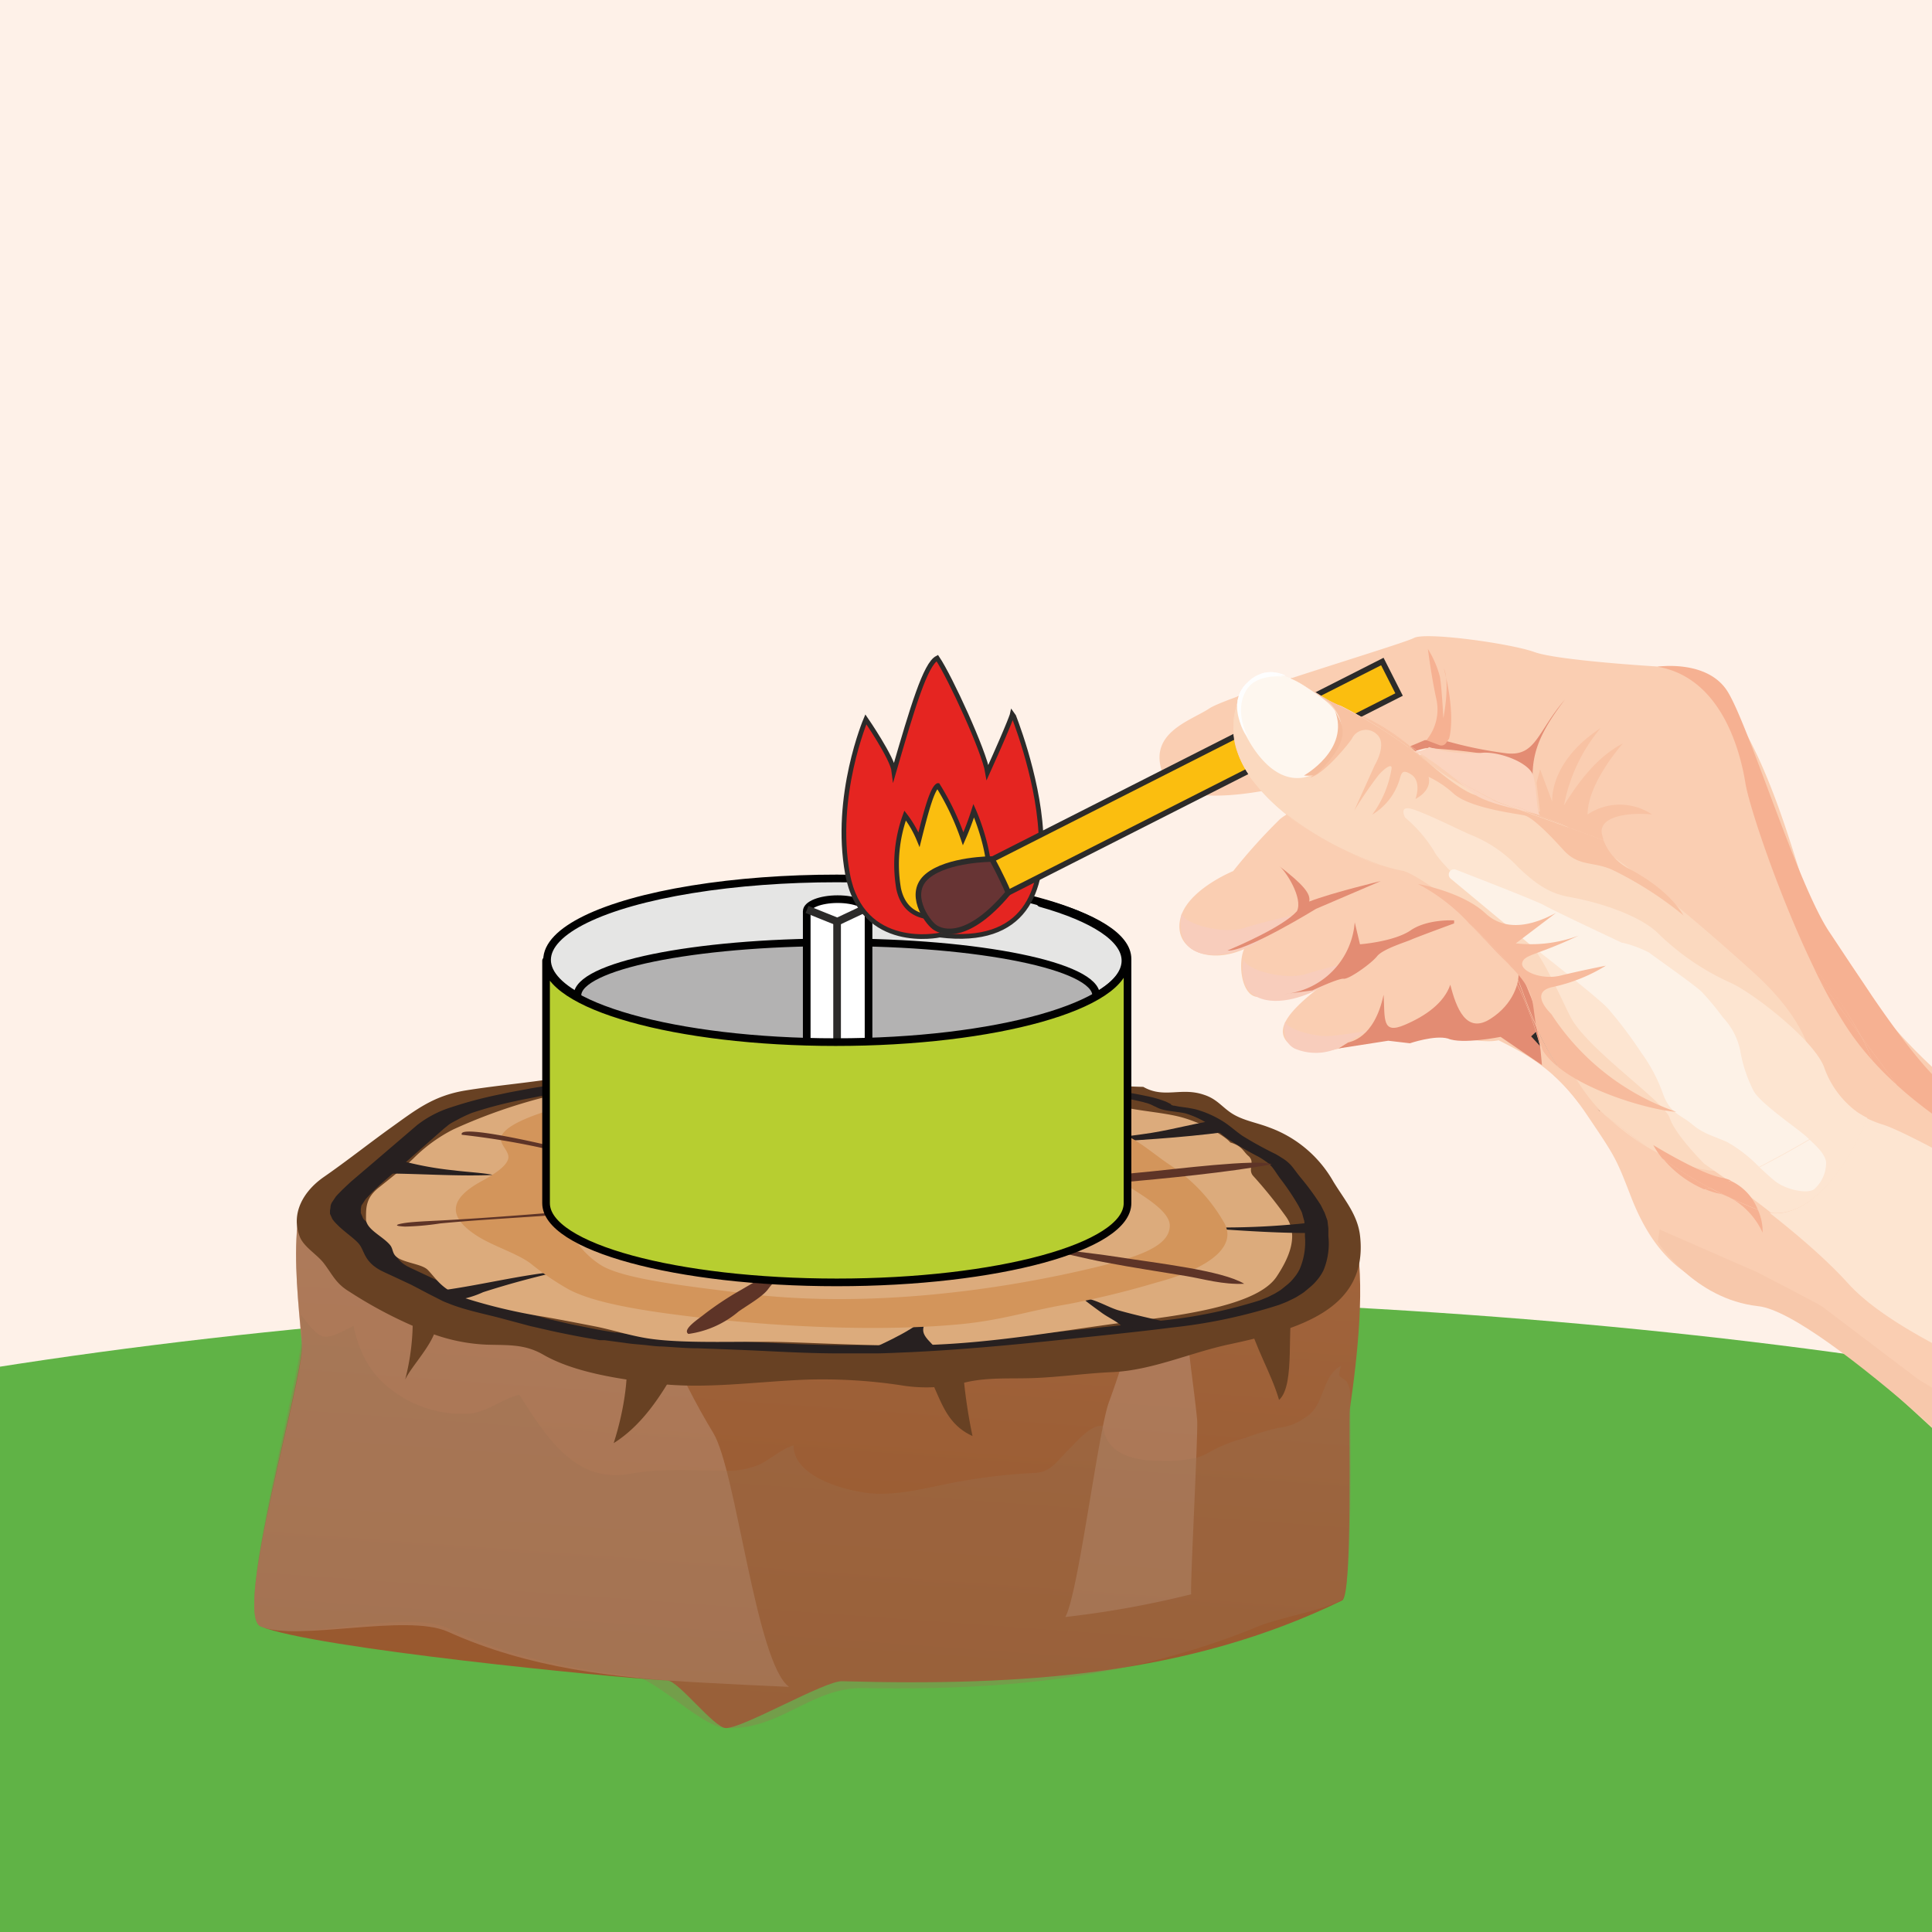 <svg xmlns="http://www.w3.org/2000/svg" xmlns:xlink="http://www.w3.org/1999/xlink" viewBox="0 0 250 250"><defs><style>.cls-1,.cls-17,.cls-18{fill:none;}.cls-2{isolation:isolate;}.cls-3{fill:#fef1e8;}.cls-4{clip-path:url(#clip-path);}.cls-5{fill:#60b346;}.cls-10,.cls-11,.cls-12,.cls-13,.cls-14,.cls-16,.cls-17,.cls-19,.cls-20,.cls-21,.cls-22,.cls-23,.cls-24,.cls-25,.cls-26,.cls-27,.cls-28,.cls-29,.cls-30,.cls-31,.cls-32,.cls-33,.cls-35,.cls-36,.cls-38,.cls-39,.cls-6,.cls-7,.cls-8,.cls-9{fill-rule:evenodd;}.cls-6{fill:url(#GradientFill_2);}.cls-7{fill:#cdae9d;}.cls-7,.cls-8{opacity:0.32;mix-blend-mode:multiply;}.cls-8{fill:#9a7154;}.cls-9{fill:#684123;}.cls-10{fill:#272020;}.cls-11{fill:#dcab7c;}.cls-12{fill:#d3955b;}.cls-13{fill:#5e3427;}.cls-14{fill:#fff;}.cls-14,.cls-15,.cls-16,.cls-19{stroke:#010101;stroke-linecap:round;stroke-linejoin:round;}.cls-14,.cls-17,.cls-18{stroke-width:0.99px;}.cls-15{fill:#e5e5e4;stroke-width:0.99px;}.cls-16{fill:#b3b2b2;stroke-width:0.99px;}.cls-17,.cls-18,.cls-35,.cls-36,.cls-37,.cls-38{stroke:#2c2b2a;stroke-miterlimit:22.93;}.cls-19{fill:#b7ce30;stroke-width:0.99px;}.cls-20{fill:#faceb2;}.cls-21{fill:#e38c73;}.cls-22{fill:#fbd9bf;}.cls-23{fill:#fef7ef;}.cls-24{fill:#fefefe;}.cls-25{fill:#f8c2a3;}.cls-26{fill:#f5bc9c;}.cls-27{fill:#f6b192;}.cls-28{fill:#fde5d1;}.cls-29{fill:#fdf2e7;}.cls-30{fill:#f7bb9d;}.cls-31{fill:#f7c8ab;}.cls-32{fill:#f8cdbc;}.cls-33{fill:#fbd4bf;}.cls-34{fill:url(#GradientFill_1);}.cls-35{fill:#e52521;stroke-width:0.61px;}.cls-36,.cls-37{fill:#fbbe0f;}.cls-36{stroke-width:0.61px;}.cls-37{stroke-width:0.72px;}.cls-38{fill:#673434;stroke-width:0.72px;}.cls-39{fill:url(#GradientFill_1-2);}</style><clipPath id="clip-path"><rect class="cls-1" width="250" height="250"/></clipPath><linearGradient id="GradientFill_2" x1="107.05" y1="158.07" x2="101.65" y2="232.43" gradientUnits="userSpaceOnUse"><stop offset="0" stop-color="#a0643c"/><stop offset="1" stop-color="#97562b"/></linearGradient><linearGradient id="GradientFill_1" x1="207.42" y1="141.4" x2="200.52" y2="133.91" gradientTransform="translate(147.08 -101.75) rotate(42.62)" gradientUnits="userSpaceOnUse"><stop offset="0" stop-color="#2b2929"/><stop offset="0.29" stop-color="#807f7f"/><stop offset="0.74" stop-color="#807f7f"/><stop offset="1" stop-color="#2b2929"/></linearGradient><linearGradient id="GradientFill_1-2" x1="207.38" y1="141.36" x2="200.23" y2="133.59" gradientTransform="matrix(1, 0, 0, 1, 0, 0)" xlink:href="#GradientFill_1"/></defs><title>Свеча антимоскитная - 25142-3</title><g class="cls-2"><g id="Слой_1" data-name="Слой 1"><rect class="cls-3" width="250" height="250"/><g class="cls-4"><ellipse class="cls-5" cx="125" cy="228.42" rx="238.26" ry="60.58"/><path class="cls-6" d="M38.49,158.42c-.48,4.92.11,10.15.58,15.49.34,3.89-8.94,35.06-5.34,36.55,6.76,2.8,45.28,6.6,52.66,7,1.4.07,6,6.09,7.51,6.15,2.16.09,12.79-6.12,15.06-6.06,23.39.66,44.88-.8,64.71-10.45,1.4-.68.8-23.24,1-24.78,1-6.85,2.07-16.54.66-22.52-25.68,5.31-55-.74-81.48-1.84C75.52,157.19,55.85,154.26,38.49,158.42Z"/><path class="cls-7" d="M154.91,183.72c-.72-7.39-2.48-15.25-.62-22.51-1.81,0-3.62,0-5.44,0a111.18,111.18,0,0,1-5.33,20.15c-1.38,3.56-4,25-5.67,27.88a125.72,125.72,0,0,0,16.29-2.94C154,204.9,155.06,185.24,154.91,183.72Z"/><path class="cls-7" d="M92.3,185.43c-4.44-7.31-9.25-17.86-10.89-28.2-14.57-1-29.44-2-42.92,1.22-.48,5,.11,10.29.58,15.7.34,3.94-8.94,34.8-5.34,36.31,4.74,2,18.88-1.74,24.24.69,10.39,4.7,21.6,6,33.13,6.59,3.73.2,7.4.39,11,.54C97.83,215.17,95.28,190.35,92.3,185.43Z"/><path class="cls-8" d="M154.84,188.63a18.13,18.13,0,0,1-4.74.39c-3,0-6.9-.62-7.38-4.5-1.55-.25-3.37,2-4.38,3-1.58,1.52-2.29,3-4.51,3.08a75.19,75.19,0,0,0-11,1.36c-3.25.65-6.65,1.54-10,1.29-3-.23-10.17-2-10.14-6.22-1.57.46-2.91,1.75-4.42,2.48a10.42,10.42,0,0,1-4.76.78c-4,0-8.08-.3-12,.42C74.49,192,70.7,186,67.21,180.47c-2.28.52-4.11,2.3-6.68,2.47A15.22,15.22,0,0,1,52,180.76c-3.53-2.21-5.31-4.87-6.26-9.18-1,.43-2.78,1.62-3.93,1.36-1-.22-2.21-2-2.88-2.81,0,.72.07,1.43.14,2.16.34,4.05-8.9,36.62-5.36,38.17,4.74,2.07,18.88-2.3,24.24.24,7.59,3.58,15.62,5.26,23.89,6.15,3,.33,8.93,6.58,12,6.75,7,.39,11.11-5.27,17.84-5.16,17.61.3,34.31-1.07,51.17-8,2.75-1.12,8.1-2,10.76-3.39,1.55-.8,1.11-24.78,1.09-26.62a2.89,2.89,0,0,0-.32-1.42c-.64-1.16-1.53-.25-.82-2.29-2.53,1.26-2.12,5.11-4.51,6.59a7.22,7.22,0,0,1-3.62,1.45,32.75,32.75,0,0,0-4.28,1.3,19.11,19.11,0,0,0-4.45,1.73A7.91,7.91,0,0,1,154.84,188.63Z"/><path class="cls-9" d="M147.94,140.64a56.9,56.9,0,0,1-11.88-1.5c-1.6-.36-2.49-1.21-3.94-1.74-1.7-.62-3.81-.37-5.49-.31a118.74,118.74,0,0,1-13.66-.76c-3.41-.29-7.3-1.21-10.77-.94-2.06.16-4,.75-6.21.75-2.66,0-5.26.08-7.92.19a44.06,44.06,0,0,0-7.26.79c-2.29.49-4.22,1.59-6.49,2-4.73.91-9.52,1.24-14.17,2-4.09.69-6.38,2.52-9.41,4.69s-5.82,4.4-8.85,6.5c-2.66,1.85-4.28,4.74-3.09,7.74.53,1.32,2.21,2.26,3.09,3.4,1.15,1.5,1.55,2.64,3.35,3.71a56.43,56.43,0,0,0,10.56,5.38A23.32,23.32,0,0,0,63,174c2.81.08,4.9-.09,7.31,1.3,4,2.3,9.85,3.17,14.78,3.74,6.24.73,12.9-.27,19.14-.51a67.93,67.93,0,0,1,12.27.71,20,20,0,0,0,8.3-.33c3.15-.76,6.18-.45,9.45-.61s6.39-.6,9.68-.75c5.15-.22,10.12-2.53,15.17-3.6C168.22,172,177,169.36,176,160c-.29-2.79-2-4.7-3.47-7.11a15.67,15.67,0,0,0-8.3-7c-1.65-.64-3.47-.91-4.91-1.87-1.22-.81-1.88-1.82-3.51-2.35C152.84,140.64,150.66,142.19,147.94,140.64Z"/><path class="cls-10" d="M149.47,143.19l-.52-.25a4.3,4.3,0,0,0-.79-.26c-.25-.09-.79-.2-1.31-.32-1.12-.23-2.62-.48-4.51-.75l-3.09-.44-3.43-.51c-2.4-.32-5.11-.67-8.19-.89s-6.61-.5-10.25-.74-7.58-.45-11.7-.61l-6.27-.1-3.37.07c-1.11,0-2.1.12-3.18.17-4.3.3-8.6.9-12.94,1.62l-6.69,1.1-3.36.57c-1,.21-2.13.4-3.14.63A50.85,50.85,0,0,0,61.09,144,16.52,16.52,0,0,0,59,145a7.26,7.26,0,0,0-.88.5l-.66.53-5.5,4.84c-.94.81-1.88,1.64-2.83,2.47-.43.42-.9.85-1.28,1.26-.19.21-.41.42-.57.62l-.4.61c-.18.2-.13.4-.19.6l0,.3,0,.15c0-.09,0,0,0,0v0l0,.09.29.67c.11.22.36.38.52.58a37.09,37.09,0,0,1,2.87,2.58,8.94,8.94,0,0,1,.75,1.41,3.24,3.24,0,0,0,.94,1.22,4.17,4.17,0,0,0,.81.51c.37.19.82.39,1.22.58l2.5,1.17,2.35,1.23,1.12.59.59.3c.2.09.39.15.58.22,1.55.63,4.13,1.14,6.56,1.79l3.46.93c1.18.26,2.26.55,3.53.79s2.46.51,3.77.72l1,.17.24,0,.12,0c-.18,0,0,0,0,0l.53.08,2.1.28c.72.12,1.35.14,2,.21s1.29.14,2,.18c1.44.08,2.85.18,4.35.22,3.05.11,6.07.22,9.14.38s5.91.26,8.79.28c.33,0,.79,0,1,0h1.13l2.26,0c1.51,0,2.85-.1,4.29-.15,5.72-.26,11.33-.76,16.8-1.3l8.15-.84c2.69-.28,5.3-.56,7.81-.88a63.61,63.61,0,0,0,12.71-2.61c.39-.14.73-.3,1.1-.44l.93-.47c.24-.15.56-.34.75-.47l.67-.54a5.87,5.87,0,0,0,1.06-1.06,5.19,5.19,0,0,0,.69-1.06,8.9,8.9,0,0,0,.69-4.25v-1l-.09-1c-.09-.31-.18-.63-.26-.94s-.29-.62-.43-.93a31.28,31.28,0,0,0-2.33-3.5c-.42-.54-.75-1.12-1.13-1.59a3.8,3.8,0,0,0-.75-.69,11.76,11.76,0,0,0-1-.65,44,44,0,0,1-4.14-2.41c-1-.77-1.76-1.45-2.63-2a11.37,11.37,0,0,0-2.68-1.2c-.81-.2-2.07-.27-2.88-.48a3.39,3.39,0,0,1-1-.39Zm2.09-.21h0l.28.09c.21,0,.49.1,1,.16l.86.12.61.11.42.09a13.29,13.29,0,0,1,3.32,1.43c1,.59,1.7,1.29,2.73,2a47,47,0,0,0,4.23,2.33c.41.22.77.46,1.15.7a5.3,5.3,0,0,1,.9.78c.48.56.79,1.05,1.26,1.61a33.93,33.93,0,0,1,2.59,3.54l.5,1,.36,1,.12,1,0,1a9.07,9.07,0,0,1-.61,4.39,5.54,5.54,0,0,1-.73,1.16,6.79,6.79,0,0,1-1.13,1.15l-.66.55c-.31.23-.6.39-.91.59s-.72.37-1.08.55-.82.35-1.26.52a69,69,0,0,1-13.93,2.94c-2.63.34-5.34.63-8,.92l-8.17.86c-5.54.56-11.28,1.09-17.39,1.39-1.53.06-3.14.15-4.64.17l-2.25,0-1.13,0h-1.26c-3.17,0-6.33-.14-9.31-.29s-6-.26-9.07-.37c-1.56,0-3.15-.15-4.74-.24-.79,0-1.62-.14-2.42-.21s-1.69-.14-2.34-.25l-2.11-.28-.53-.07-.23,0-.13,0-.27,0-1-.18c-1.41-.23-2.74-.5-4.06-.77s-2.59-.58-3.89-.87l-3.48-.93c-2.13-.59-4.89-1.1-7.1-2-.27-.11-.58-.22-.8-.33l-.59-.3-1.2-.61-2.23-1.17-2.5-1.17c-.41-.19-.84-.38-1.24-.58a6.09,6.09,0,0,1-1.17-.73c-1.21-1-1.26-2-1.82-2.74s-1.95-1.62-2.88-2.58a4.94,4.94,0,0,1-.63-.73l-.3-.67,0-.08,0-.05s0,0,0-.09l0-.19.06-.37a1.35,1.35,0,0,1,.22-.73l.47-.7c.19-.23.42-.45.63-.67.43-.44.89-.85,1.33-1.27l2.92-2.49,5.64-4.83a13.88,13.88,0,0,1,4.45-2.32,53.67,53.67,0,0,1,6.38-1.68c1.1-.25,2.33-.46,3.49-.68s2.26-.37,3.47-.56l6.74-1.07c4.48-.71,9-1.33,13.85-1.64,1.22-.06,2.47-.14,3.62-.17l3.37-.05,6.74.14c4.27.18,8.29.41,12,.69s7.09.51,10.3.77,6.09.62,8.62,1l3.45.52,3,.45c1.92.27,3.55.55,4.81.82a15.2,15.2,0,0,1,2.68.77l.59.3Z"/><path class="cls-11" d="M159.2,147.84c-.75-.94-4-2.72-6.72-3.37-2-.48-4.6-.69-6.71-1.12s-4.32-.93-6.7-1.31a239,239,0,0,0-30.5-2.76c-9.51-.27-21-.08-29.7,1.1a69.76,69.76,0,0,0-20.22,5.77,20.13,20.13,0,0,0-5.1,3.7c-1.36,1.32-2.91,2.52-4.58,3.86s-1.6,2.63-1.61,4,2.13,2.22,3.11,3.39c.52.64.16,1.3,1.35,1.85s2.9.71,3.55,1.39c1.26,1.32,1.76,2.51,4.83,3.65a70.35,70.35,0,0,0,10.14,2.39c2.24.39,4.53.84,6.79,1.28,2.41.49,4.81,1.31,7.42,1.63,4.69.59,11.62.23,16.73.37,5.94.17,12,.55,18,.4,9.89-.25,19.12-2.1,28.33-3.21s15.64-2.72,17.59-5.66c1.54-2.32,2.88-5.22,1.29-7.64a58,58,0,0,0-4.34-5.4c-.74-.86.31-1.72-.57-2.54C160.84,149,160.8,148.31,159.2,147.84Z"/><path class="cls-10" d="M157.08,145c-3.24.5-5.85,1.32-9.28,1.77-2.43.32-5,.68-7.13,1.12,5.67-.25,12.45-.69,17.7-1.39C157.62,146,157.55,145.56,157.08,145Z"/><path class="cls-10" d="M93.75,138a2,2,0,0,0-.88,2.5c.14.65,1.32,1.24,1.07,1.89a8.59,8.59,0,0,1-5.53-2.94c-.63-.63-1-.79.89-1.17A33.64,33.64,0,0,1,93.75,138Z"/><path class="cls-10" d="M57,167c5.37-.72,10.14-2,15.77-2.55-3.61.77-7.31,1.81-10.26,2.76a12.56,12.56,0,0,1-3.31,1C57.41,168.14,57,167.33,57,167Z"/><path class="cls-10" d="M113.1,174.39c3-1.36,7.09-3.39,7.26-5,0,1-1.06,1.94-.88,2.94.12.68.89,1.34,1.51,2C119.42,174.22,113.71,174.7,113.1,174.39Z"/><path class="cls-10" d="M151.15,171.11c-2.16-.48-4.48-1-6.44-1.56-1.45-.44-2.91-1.44-4.76-1.66.81.69,1.78,1.38,2.63,2s2.23,1.23,2.66,1.83A25.79,25.79,0,0,0,151.15,171.11Z"/><path class="cls-10" d="M170.5,158.1a100.46,100.46,0,0,1-13.16.73.54.54,0,0,1,0,.18c3.88.28,8.91.6,12.9.53C170.64,159,170.22,158.69,170.5,158.1Z"/><path class="cls-10" d="M51.53,150.09a42.59,42.59,0,0,0,7.26,1.36c1.52.2,3.94.33,5,.59-4.79.21-9.84-.21-14.68-.19C49.23,151.25,50.74,150.67,51.53,150.09Z"/><path class="cls-12" d="M146.09,146.54c-1.6-.33-3.34-.68-5.15-.9a69.35,69.35,0,0,0-10.1-2.09c-3.43-.57-7.27-1.54-10.94-1.64-3.68-1-12.42-1.42-17.14-1.49A148.25,148.25,0,0,0,78.35,142c-5.48.89-12.93,3-13.5,5.14-.27,1,1.19,1.86.9,2.85s-1.86,2-3.52,2.9c-4.31,2.38-4.24,4.7-.31,7.15,2,1.24,5.07,2.18,6.76,3.47a36.35,36.35,0,0,0,4.77,3.26c3.59,2,10.88,3,17.29,3.75,10.21,1.17,23.2,1.83,33.65.82,5.3-.52,8.89-1.75,13.72-2.57a116.83,116.83,0,0,0,11.5-2.8c7.28-1.95,10.56-4.88,8.71-7.89a21.87,21.87,0,0,0-6.88-7.3c-2.27-1.5-4.26-3.46-7.35-4.59C144.07,146.13,146.1,146.57,146.09,146.54Z"/><path class="cls-11" d="M131.43,148c-14.32-2.46-35.9-5.7-50.73-1.4-2.73.79-3.48,2.06-5.21,3.05s-3.24,1.87-3.89,3c-1.11,1.88-.75,3.48.9,5.36s2.59,4,5.25,5.69c3,1.91,12.29,2.84,18.19,3.62,16.12,2.11,33.92-.39,46.54-3.51,5.92-1.46,8.87-2.89,8.89-5.21,0-1.68-2.64-3.36-5-4.86a27.39,27.39,0,0,0-7.9-3.7C135.36,149.11,135.1,148.6,131.43,148Z"/><path class="cls-12" d="M130.93,149c-6-1.18-12.84-1.76-19.63-2.43-6-.59-12.38-1.5-18.79-1a24.64,24.64,0,0,0-11.65,3.83c-1.49,1-1.53,1.59-1,2.61a7.24,7.24,0,0,1,.37,3.35c0,1.59-.67,3.25,2.87,4.56a48.46,48.46,0,0,0,6.57,1.9,97.84,97.84,0,0,0,18.19,2.3,89.09,89.09,0,0,0,19.94-2,53.54,53.54,0,0,0,7-1.92c2.2-.85,5.61-1.76,6.39-2.83,1-1.38,1.37-4.05-1.4-5.16-1.56-.63-3.82-1.07-5.65-1.63C132.54,150.08,132.77,149.39,130.93,149Z"/><path class="cls-11" d="M129.16,154.11c.75-1.45-6.46-3-10.17-3.45a113.52,113.52,0,0,0-19.39-.86c-5.65.36-10,2.9-10.62,4.5-.63,1.77,1.87,3.11,6.38,4.19,3.1.74,5.64,1.72,9.69,2.06a58.82,58.82,0,0,0,14.24-.86c4.07-.69,8.38-1.77,10.4-3S128.55,155.3,129.16,154.11Z"/><path class="cls-13" d="M113.1,147.12a53.42,53.42,0,0,0,3.3-4.38c.47-.67,1.67-1.32,1.86-2,.11-.37-.31-1.75,2.65-1.56,0,.32-.78.63-1,.95s-.19.7-.61,1c-.84.7-.72,1.44-1.7,2.13a16.33,16.33,0,0,0-2.44,1.9,7.61,7.61,0,0,0-.6,1C114.3,146.5,113.13,146.77,113.1,147.12Z"/><path class="cls-13" d="M86.29,155.69c-9.41.74-19,1.67-28.54,2.2-1.55.09-3.19.14-4.68.28-1.22.12-2.76.45-.66.55a35.29,35.29,0,0,0,4.56-.41c1.46-.14,2.91-.26,4.39-.37,4.5-.33,9-.57,13.37-.95,2.07-.18,4.14-.4,6.19-.62A42.29,42.29,0,0,0,86.29,155.69Z"/><path class="cls-13" d="M106.48,159.82c-2.84.84-3.21,2.58-4.79,3.63-1.73,1.14-3.82,2.3-5.74,3.43a40.37,40.37,0,0,0-4.8,3.17c-.7.58-2.94,2-2.07,2.56a12.69,12.69,0,0,0,6.5-2.91c1.37-.95,3.13-1.94,3.83-2.91s2.07-2.16,2.94-3.2A23,23,0,0,1,106.48,159.82Z"/><path class="cls-13" d="M125.14,159.55c6.56.88,12,2.71,18.13,3.85,3.38.64,6.76,1.15,10.22,1.72,2.32.39,4.72,1.13,7.51,1-2.87-1.73-11.11-2.64-16.75-3.52-3.36-.52-6.66-.76-9.8-1.42C131.92,160.61,128,159.88,125.14,159.55Z"/><path class="cls-13" d="M129.14,154.14c6.32-1,13-1.93,19.94-2.57,2.4-.22,13.79-1.65,15.48-.91-5.66,1.05-13.71,1.83-20.18,2.41C139.84,153.49,133.89,154.29,129.14,154.14Z"/><path class="cls-13" d="M87.16,151a53.88,53.88,0,0,1-14.29-2.32c-1.19-.33-13.78-3.34-13.11-1.84a101,101,0,0,1,13.86,2.53c2.13.47,4.23,1,6.41,1.4A26.42,26.42,0,0,0,87.16,151Z"/><path class="cls-13" d="M106.21,150.5c.4,1.24.91,1.45-3.28,1.95-3.28.39-7.19.61-10.18,1,3,.08,6.26.07,9.3.11,2.16,0,4.91-.27,4.25.62-.39.51-3.68,1.25-4.79,1.66-1.32.49-2.63,1-4,1.45,5.8-.69,9.25-2.09,15.76-1.39a104.86,104.86,0,0,0,12.22.9,48.38,48.38,0,0,1-5.78-1.23c-1.66-.31-4.52-.51-5.64-1-3.11-1.43,5.71-3.22,8.25-4.11-3.46.47-6.27,1.74-10.24,1.8S109.14,151,106.21,150.5Z"/><path class="cls-9" d="M53.31,168.34a30.68,30.68,0,0,1-.88,10.18C53.73,175.69,60.39,170,53.31,168.34Z"/><path class="cls-9" d="M81,175c.48,3.56-.52,8.44-1.59,11.74,3.74-2.34,6.21-6.28,8.13-9.7A26.26,26.26,0,0,0,81,175Z"/><path class="cls-9" d="M118.84,176.13c2.78,3,2.54,7.67,7,9.69a68.69,68.69,0,0,1-1.29-9.24C122.78,176.51,119.94,176.14,118.84,176.13Z"/><path class="cls-9" d="M161.51,170.68c.8,3.49,3,7,4,10.47,2.22-2,.83-9.81,1.95-12.86C165.66,169.23,162.05,170.87,161.51,170.68Z"/><path class="cls-14" d="M113.61,149.41c0,1.16-2.37,2.09-5.3,2.09s-5.3-.93-5.3-2.09V123.75c0-1.15,2.37-2.09,5.3-2.09s5.3.94,5.3,2.09Z"/><ellipse class="cls-15" cx="108.28" cy="124.21" rx="37.49" ry="10.54"/><path class="cls-16" d="M108.28,121.93c18.53,0,33.56,3.08,33.56,6.88,0,9-67.12,9-67.12,0C74.72,125,89.74,121.93,108.28,121.93Z"/><path class="cls-14" d="M112.39,135c0,.87-1.78,1.57-4,1.57s-4-.7-4-1.57V117.92c0-.86,1.78-1.57,4-1.57s4,.71,4,1.57Z"/><polyline class="cls-17" points="104.43 117.68 108.35 119.26 112.32 117.39"/><line class="cls-18" x1="108.32" y1="119.44" x2="108.32" y2="135.37"/><path class="cls-19" d="M145.63,124.31c0,5.82-16.79,10.54-37.49,10.54s-37.48-4.72-37.48-10.54v31.38c0,5.66,16.84,10.25,37.62,10.25s37.62-4.59,37.62-10.25V124.08c0-2.86-4.31-5.44-11.25-7.3v.08C141.43,118.77,145.63,121.4,145.63,124.31Z"/><path class="cls-20" d="M214.87,86.27s-13.21-.77-16.3-1.89-14.1-2.64-15.6-1.83S159,90,156.49,91.67s-8.37,3.25-5.82,8.94c2.31,4.37,14.94,1.29,14.94,1.29l16.69-4.71,4.08-.56s-18.34,7.16-20.81,9.42a74,74,0,0,0-6,6.67s-6.16,2.5-6.88,6.35,3.72,5.8,8.3,3.74c-.9,2-.28,6.74,2.27,6.15s5.58-.07,7.34-1.09c-4.23,3.28-5.49,5.41-4,7s6.7,1.82,11-1.1c4.06,1,6.93.77,8.32-.16,4.06,1,6.51,1.33,8,1,3.73,1.89,7.47,3.79,11.32,9.49s3.85,5.7,5.82,10.78c2.23,5.73,5.61,10.31,12.08,12.11s9.11,3.73,14.7,7.34,26.3,24,29.1,26.41c7.21-4,29.93-26.06,29.93-26.06s-10-5.81-14.47-8.84-21.33-19-26.32-22.64c-4.67-3.44-11.82-10.37-13.64-13.86-1.63-3.12-7.15-9.68-9-14.84S225.46,84.66,214.87,86.27Z"/><path class="cls-21" d="M174.42,134.91c.19-.1,3.39-.42,4.62-6.2.18,3.16-.25,5.19,2.75,3.9,2.72-1.16,5.07-2.84,5.88-5.19.76,3,2.06,6.48,5.25,4.38,2.87-1.84,3.83-4.74,3.49-6.2s2.6,5.17,2.66,6.69.46,5.53.46,5.53l-5.35-3.65s-5,1-6.81.22c-1.7-.49-4.93.61-4.93.61l-2.8-.33-6.44,1Z"/><path class="cls-21" d="M182.47,97.37l2-.58s9.12.47,10.75,1.72,3.64,2.57,3.27,6.51c-.1-5.17-1.26-7.68,4-14.48-3.57,4.14-3.72,7.36-7.54,6.94a52.62,52.62,0,0,1-7.82-1.6l-2.75-.11-2.38,1Z"/><path class="cls-22" d="M160.28,90.69s-2.89,5.42,3.23,12,16,9.84,18,10.1,12.84,8.35,15.39,12.16,5,13.87,10.61,19.23,12.77,8.53,17.86,7.19c7.18-1.9,16.38-12.06,1.59-25.43s-25.05-20.49-30.2-21.3c-4.88-.79-11.23-5-12.92-6.71s-9.64-6.53-11-6.65a6,6,0,0,1-2.71-1.38S163.91,85.15,160.28,90.69Z"/><path class="cls-23" d="M161.21,95.14a5.85,5.85,0,0,1-.82-4.31,4.94,4.94,0,0,1,3-3.31c2.27-.8,4.4.6,6,1.63,1.81,1.18,4.18,2.74,4.32,5.39a6.29,6.29,0,0,1-5.08,6.08C164.37,101.31,161.66,96,161.21,95.14Z"/><path class="cls-24" d="M161.56,95.51s-3.24-4.15-.12-7.21a4.14,4.14,0,0,1,4.93-.86s-2.82-.35-4.36,1.11C160.25,90.23,160.21,93,161.56,95.51Z"/><path class="cls-25" d="M169.54,100.62S174,97,173.62,94.09a5.39,5.39,0,0,0-2.51-3.88l4.15,1.93a31.24,31.24,0,0,1,6.6,3.92c2.15,2,6.76,6.21,9.13,6.85s7.45,2.12,7.45,2.12l.84,0-.45-3.74.46-1.74s1.51,4.06,1.56,4.18-.6-5,6.27-9.52a21.86,21.86,0,0,0-4.74,10c2.66-4.31,5-6.62,7.6-8-4.47,5.33-4.56,8.49-4.54,9.18a7.47,7.47,0,0,1,8.33,0c-3.35-.31-6.61.33-6.52,2.26a6.44,6.44,0,0,0,3.29,4.7c1.41.73,5.36,2.88,7.36,6.21a46.65,46.65,0,0,0-9-5.8c-2.58-1.28-4.5-.4-6.57-2.7s-4.07-4.21-5-4.44-6.86-.88-9.11-2.76a13,13,0,0,0-3.32-2.24s.62,1.6-1.69,2.87c.24-.69.64-2.43-.59-3.2s-1.24,0-1.53.89a7.94,7.94,0,0,1-3.47,4.33,13.78,13.78,0,0,0,2.49-5.9c.13-.76-.72-.28-1.68.79a53.48,53.48,0,0,0-3.16,4.62L177.9,99s1.69-2.8.23-4a2,2,0,0,0-3.19.59C174.48,96.31,171.33,100.16,169.54,100.62Z"/><path class="cls-26" d="M168.73,100.35s6-3.35,4-8.42c.92,1.77,2.5,3.46-2.23,8.13C170,100.51,168.73,100.35,168.73,100.35Z"/><path class="cls-27" d="M214.48,86.27s6.24-.94,8.93,3,9.11,25.08,13.32,31.35,11.53,18,16.34,21.05,11.75,7.39,14.66,11.16,10.26,10,15.83,13.77c4.23,4.2,3.82,5.4,3.82,5.4a72.24,72.24,0,0,0-5.9-5.3c-2.22-1.63-18.16-13.69-21.38-16s-15-8.11-21.3-18-12.34-27.61-12.94-31.34S222.94,87.72,214.48,86.27Z"/><path class="cls-27" d="M184.57,95.78a6.19,6.19,0,0,0,1.29-5.33c-.66-3-1.09-6.47-1.09-6.47a12.88,12.88,0,0,1,1.56,3.62c.25,1.53.44,5.34.44,5.34s.9-4.5.06-6.47c1.63,6.24.68,9.11.68,9.11l-.4.58a.72.72,0,0,1-.85.26Z"/><path class="cls-28" d="M191.55,116.19s-4.91-4-6-6.08a17.77,17.77,0,0,0-3.71-4.3s-1.05-1.84,1.25-1S188,107,190.25,108a17.1,17.1,0,0,1,6.19,4.2c2.71,2.63,4.53,3.51,6.8,3.9s8.65,1.94,11.47,4.82a32.16,32.16,0,0,0,9.24,6.32c2.79,1.28,10.53,7.22,12,10.8s3.33,6.12,7.71,7.49,23.65,12.72,23.65,12.72,20.43,14.74,22.49,16.71,3.79,8.24,3.79,8.24l-13.25,11s-7.53-8.84-13.09-12-21.76-9.09-28.14-16.16-18.64-15.35-18.64-15.35-3.76-3.75-4.46-5.91-10.68-8.87-12.86-13.13S198.12,119.42,191.55,116.19Z"/><path class="cls-27" d="M213.93,148.17s6.16,3.78,8.93,4.24,5.32,3.9,5.22,7.09c-1.41-3.09-4.17-4.85-5.89-5.1A13.61,13.61,0,0,1,213.93,148.17Z"/><path class="cls-29" d="M197.8,122.07l-10.1-8.39a.68.68,0,0,1,.68-1.15c4.25,1.65,10.61,4.14,11.43,4.61,1.18.68,9.34,4.51,10.08,4.86l.11,0a15.2,15.2,0,0,1,3.39,1.26c.67.54,5.78,4.09,6.83,5.1a36,36,0,0,1,2.73,3.3,8.82,8.82,0,0,1,2.23,4.26,18.17,18.17,0,0,0,1.76,5.29c.92,1.63,5.91,5,6.86,5.92s2.37,2.08,2.5,3.29a4.6,4.6,0,0,1-1.51,3.43c-.77.65-3.22.2-4.68-.72s-4.55-4.47-6.63-5.36-3.13-1.11-4.56-2.32-2.85-1.34-3.78-4.05a20.76,20.76,0,0,0-2.73-5.14,56.71,56.71,0,0,0-4.34-5.76C207,129.25,197.8,122.07,197.8,122.07Z"/><path class="cls-30" d="M183.51,114.39s5.71,1,8.7,3.79,7,1.1,9.13-.05l-5.19,3.94a17.59,17.59,0,0,0,8.12-1c-5.34,2.54-7,2.42-7.29,3.5s2.47,2.29,5,1.66,5.82-1.27,5.82-1.27A21.44,21.44,0,0,1,201,127.7c-3.3.64-.39,3.37-.25,3.54a31.6,31.6,0,0,0,16.16,12.63c-3.58-.22-14.47-3.34-17.31-8a28.3,28.3,0,0,1-1.28-6.17c-.31-1.69-1.1-3-3.74-5.57S187.83,116.38,183.51,114.39Z"/><path class="cls-31" d="M214.52,160.68s4.64,7.43,13,8.34,36.39,28.4,36.39,28.4l4.26,5.15,9.55-6.28-29.46-17.78-12.44-9.42c-.56-.41-8.47-4.48-8.47-4.48l-12.59-5.51Z"/><path class="cls-32" d="M152.91,118.18s-.88,3.65,1.79,4.91,6.72-.25,8.44-1.45,5.36-3.47,5.36-3.47-4.94,1.06-7.55,1.92S153.08,119.56,152.91,118.18Z"/><path class="cls-32" d="M160.94,124.13s-.88,3.65,1.79,4.91,6.72-.25,8.44-1.45,5.36-3.47,5.36-3.47-4.94,1.06-7.55,1.92S161.11,125.51,160.94,124.13Z"/><path class="cls-32" d="M166.31,132.18s-.64,2.63,1.28,3.53a7,7,0,0,0,6-.31c1.24-.86,3.28-2,3.28-2s-3,.53-4.79.65C170.14,134.2,166.43,133.17,166.31,132.18Z"/><path class="cls-21" d="M158.83,123l.21-.09c1.19-.51,7-3,8.78-5,.84-1.67-1.46-5.24-2.3-5.85,3.13,2.4,4.12,3.61,3.89,4.6,3.11-1.19,9.27-2.65,9.27-2.65l-8.4,3.6S161.21,123.2,158.83,123Z"/><path class="cls-21" d="M166.24,128.63a10.1,10.1,0,0,0,9.06-9.29l.68,2.85s4.39-.32,6.57-1.81,5.61-1.28,5.61-1.28v.39s-4.82,1.77-5.53,2.09-3.7,1.22-4.44,2.16-3.64,3-4.31,2.91-4.06,1.51-4.06,1.51Z"/><path class="cls-33" d="M182.84,97.23a4,4,0,0,0,2.1-.55,17.67,17.67,0,0,0,7,.72c2.23-.11,6,1.31,6.47,3s.38,4.24.83,5.11c-2-.69-6.64-1.33-8.57-2.82S184.26,97.3,182.84,97.23Z"/><rect class="cls-34" x="202.07" y="131.1" width="3.79" height="13.11" transform="translate(-39.34 174.46) rotate(-42.62)"/><path class="cls-20" d="M167.08,87.78c-2.51.82-4.9,1.62-6.79,2.31,0,.06,0,.12,0,.18-.41,1.71-2,5.56,1.78,10.57.48.56.92,1.07,1.33,1.52,1.36-.24,2.26-.46,2.26-.46l16.69-4.71.95-.13c-4.13-2.84-9-5.87-11.64-6.5a49.09,49.09,0,0,0-4.53-2.78ZM184,97.58,185.92,99a46.33,46.33,0,0,0,10.87,5.64L228,116.67l17.42,23.69s-23.25,15.62-27,13.47-10-7.56-14.13-11.11h0a25.05,25.05,0,0,0-3.19-3.53,12.46,12.46,0,0,1-1.82-3.8s-2-8.18-6-12.56-9.27-8.85-14.76-10.91a41.4,41.4,0,0,1-11.34-6,4.54,4.54,0,0,1-.77-.53C169.81,103.34,179.47,99.39,184,97.58Z"/><path class="cls-21" d="M196.32,127.35a3.69,3.69,0,0,0,.09-1.75c-.34-1.45,2.6,5.17,2.66,6.69,0,.71.13,2,.23,3.1h0A42.21,42.21,0,0,0,196.32,127.35Z"/><path class="cls-21" d="M182.47,97.37l.86-.25c-.25-.18-.51-.35-.78-.53l-.53.23Z"/><path class="cls-22" d="M160.28,90.69s-2.38,4.45,1.74,10.14h0c1.28,1.51,2.29,2.58,3.07,3.34,6.12,5.51,14.59,8.32,16.45,8.56,2,.26,12.84,8.35,15.39,12.16s5,13.87,10.61,19.23,12.77,8.53,17.86,7.19c7.18-1.9,16.38-12.06,1.59-25.43-10.75-9.72-19.16-16.17-24.92-19.26l-5.28-2c-4.88-.79-11.23-5-12.92-6.71s-9.64-6.53-11-6.65a6,6,0,0,1-2.71-1.38S163.91,85.15,160.28,90.69Z"/><path class="cls-23" d="M161.21,95.14a5.85,5.85,0,0,1-.82-4.31,4.94,4.94,0,0,1,3-3.31c2.27-.8,4.4.6,6,1.63,1.81,1.18,4.18,2.74,4.32,5.39a6.29,6.29,0,0,1-5.08,6.08C164.37,101.31,161.66,96,161.21,95.14Z"/><path class="cls-24" d="M161.56,95.51s-2-2.5-1.37-5.05c0-.06,0-.12.05-.18a4.34,4.34,0,0,1,1.07-1.84,18.32,18.32,0,0,1,2-1.3,3.85,3.85,0,0,1,1.3-.16,6.06,6.06,0,0,1,1.68.46c-.34,0-2.89-.25-4.32,1.11C160.25,90.23,160.21,93,161.56,95.51Z"/><path class="cls-25" d="M169.54,100.62S174,97,173.62,94.09a5.27,5.27,0,0,0-2-3.53c.2,0,.43.11.67.19l3,1.39.63.29c2,1.08,4.15,2.46,6.22,3.86,2.25,2,6.6,6,8.88,6.62,1.37.37,3.64,1,5.32,1.5l.48.18,10.7,4.14a7,7,0,0,0,3,3.52c1.41.73,5.36,2.88,7.36,6.21a46.65,46.65,0,0,0-9-5.8c-2.58-1.28-4.5-.4-6.57-2.7s-4.08-4.21-5-4.44-6.86-.88-9.11-2.76a13,13,0,0,0-3.32-2.24s.62,1.6-1.69,2.87c.24-.69.64-2.43-.59-3.2s-1.24,0-1.53.89a7.94,7.94,0,0,1-3.47,4.33,13.78,13.78,0,0,0,2.49-5.9c.13-.76-.72-.28-1.68.79a53.48,53.48,0,0,0-3.16,4.62L177.9,99s1.69-2.8.23-4a2,2,0,0,0-3.19.59C174.48,96.31,171.33,100.16,169.54,100.62Z"/><path class="cls-26" d="M168.73,100.35s6-3.35,4-8.42c.92,1.77,2.5,3.46-2.23,8.13C170,100.51,168.73,100.35,168.73,100.35Z"/><path class="cls-27" d="M245.43,140.36a38.72,38.72,0,0,1-6.63-7.68,64.25,64.25,0,0,1-3.28-5.79Z"/><path class="cls-28" d="M191.55,116.19s-4.91-4-6-6.08a17.77,17.77,0,0,0-3.71-4.3s-1.05-1.84,1.25-1S188,107,190.25,108a17.1,17.1,0,0,1,6.19,4.2c2.71,2.63,4.53,3.51,6.8,3.9s8.65,1.94,11.47,4.82A32.42,32.42,0,0,0,224,127.2c2.79,1.27,10.53,7.21,12,10.79a12.22,12.22,0,0,0,4.19,5.81c-4.71,3-11.58,7.08-16.42,9.06-2-1.41-3.25-2.28-3.25-2.28s-3.76-3.75-4.46-5.91-10.68-8.87-12.86-13.13S198.12,119.42,191.55,116.19Z"/><path class="cls-27" d="M213.93,148.17s6.16,3.78,8.93,4.24a4.5,4.5,0,0,1,1.1.34,19.65,19.65,0,0,1-3.43,1.15A14.25,14.25,0,0,1,213.93,148.17Z"/><path class="cls-29" d="M197.8,122.07l-10.1-8.39a.68.68,0,0,1,.68-1.15c4.25,1.65,10.61,4.14,11.43,4.61,1.18.68,9.34,4.51,10.08,4.86l.11,0a15.2,15.2,0,0,1,3.39,1.26c.67.54,5.78,4.09,6.83,5.1a36,36,0,0,1,2.73,3.3,8.82,8.82,0,0,1,2.23,4.26,18.17,18.17,0,0,0,1.76,5.29c.92,1.63,5.91,5,6.86,5.92l.31.28c-2.16,1.27-4.39,2.51-6.49,3.58a18.24,18.24,0,0,0-4.14-3.22c-2.08-.89-3.13-1.11-4.56-2.32s-2.85-1.34-3.78-4.05a20.76,20.76,0,0,0-2.73-5.14,56.71,56.71,0,0,0-4.34-5.76C207,129.25,197.8,122.07,197.8,122.07Z"/><path class="cls-30" d="M183.51,114.39s5.71,1,8.7,3.79,7,1.1,9.13-.05l-5.19,3.94a17.59,17.59,0,0,0,8.12-1c-5.34,2.54-7,2.42-7.29,3.5s2.47,2.29,5,1.66,5.82-1.27,5.82-1.27A21.44,21.44,0,0,1,201,127.7c-3.3.64-.39,3.37-.25,3.54a31.6,31.6,0,0,0,16.16,12.63c-3.58-.22-14.47-3.34-17.31-8a28.3,28.3,0,0,1-1.28-6.17c-.31-1.69-1.1-3-3.74-5.57-.39-.38-.82-.82-1.27-1.3s-.89-1-1.36-1.44C189.56,118.83,186.58,115.8,183.51,114.39Z"/><path class="cls-33" d="M182.84,97.23a5.6,5.6,0,0,0,.59,0l2,1.4a7,7,0,0,0-2.58-1.36Zm16,8.14c-2.15-.64-6.36-1.3-8.17-2.69-1.11-.85-3-2.48-4.75-3.74h0a46.33,46.33,0,0,0,10.87,5.64Z"/><path class="cls-35" d="M121.59,121s-10.07,2.16-11.92-7.92,2.37-20,2.37-20,3.44,5,3.64,6.72c2.43-8.36,4.07-13.86,5.6-14.65,1.67,2.48,6.07,12.07,6.51,14.79,3.1-6.87,3.24-7.63,3.24-7.63S143.92,123.76,121.59,121Z"/><path class="cls-36" d="M122,118.55s-4.71,1.16-5.72-3.57a18.62,18.62,0,0,1,.84-9.45,13.61,13.61,0,0,1,1.8,3.12c1-4,1.73-6.59,2.44-7a33.55,33.55,0,0,1,3.27,6.89A36.38,36.38,0,0,0,126,104.9S132.54,119.53,122,118.55Z"/><rect class="cls-37" x="119.59" y="99.77" width="63.82" height="4.79" transform="translate(-29.83 79.57) rotate(-26.89)"/><path class="cls-38" d="M128.36,111.16s-5.68,0-8.34,2.19-.14,5.85.9,6.61,4.34,1.77,9.56-4.46C129.62,113.45,128.36,111.16,128.36,111.16Z"/><path class="cls-20" d="M167.09,87.77c-2.58.85-5,1.67-7,2.37a4.22,4.22,0,0,0,0,1c-.47,2.31-1.41,5,1.91,9.7.4.52.83,1,1.31,1.56,1.38-.25,2.3-.47,2.3-.47l16.69-4.71.47-.06a57,57,0,0,0-10.83-6.48,54.43,54.43,0,0,0-4.85-2.88Zm16.5,10,.74.58a89.79,89.79,0,0,0,9.51,5.47c.9.34,12.94,4.66,12.94,4.66,23.81,4.88,35.14,25.88,35.93,30.24s-6.75,21.23-15.24,17.84-12.1-6.35-20.46-12.76-9.69-16.56-11.45-18.68c-9.2-10.63-15.89-12.73-20.32-14.44a33.23,33.23,0,0,1-8.73-5.27C169.79,103.37,178.93,99.61,183.59,97.74Z"/><path class="cls-21" d="M196.44,126.76a3.16,3.16,0,0,0,0-1.16c-.34-1.45,2.6,5.17,2.66,6.69,0,.33,0,.77.08,1.27C197.89,130.86,197.11,128.4,196.44,126.76Z"/><polygon class="cls-21" points="182.47 97.37 182.93 97.24 182.24 96.73 182.02 96.82 182.47 97.37"/><path class="cls-22" d="M160.28,90.69a4.52,4.52,0,0,0-.19.43,16.63,16.63,0,0,0-.49,3.17,11.5,11.5,0,0,0,2.19,6.22l0,0,0,.06.15.21,0,0a27.22,27.22,0,0,0,4.3,4.39,42.42,42.42,0,0,0,10.46,6l.92.36h0a21.33,21.33,0,0,0,3.82,1.13c2,.25,12.84,8.35,15.39,12.16s5,13.87,10.61,19.23l.22.21c2,1.55,3.76,2.89,5.37,4.08,4.29,2.61,8.76,3.82,12.27,2.9,7.18-1.9,16.37-12.06,1.59-25.43-10.32-9.34-18.49-15.66-24.23-18.88-3.59-1.29-8.37-3-8.92-3.22h0a33.84,33.84,0,0,1-9.5-5.48,63.73,63.73,0,0,0-10.55-6.8,3,3,0,0,0-.86-.28,6,6,0,0,1-2.71-1.38S163.91,85.15,160.28,90.69Z"/><path class="cls-23" d="M161.21,95.14a5.85,5.85,0,0,1-.82-4.31,4.94,4.94,0,0,1,3-3.31c2.27-.8,4.4.6,6,1.63,1.81,1.18,4.18,2.74,4.32,5.39a6.29,6.29,0,0,1-5.08,6.08C164.37,101.31,161.66,96,161.21,95.14Z"/><path class="cls-24" d="M161.56,95.5a7.24,7.24,0,0,1-1.47-4.39h0a4.18,4.18,0,0,1,1.08-2.53,8.55,8.55,0,0,1,1.42-1,4.19,4.19,0,0,1,3.63-.16c-.59-.05-2.89-.15-4.22,1.12C160.25,90.23,160.21,93,161.56,95.5Z"/><path class="cls-25" d="M169.54,100.62S174,97,173.62,94.09a5.39,5.39,0,0,0-2.51-3.88l.5.23.33.21a60.12,60.12,0,0,1,12.39,7.67l.3.22c2.19,1.89,4.78,3.94,6.36,4.37l2.36.65.49.23c.9.34,12.94,4.66,12.94,4.66l.66.15a7,7,0,0,0,3.1,3.65c1.41.73,5.36,2.88,7.36,6.21a46.65,46.65,0,0,0-9-5.8c-2.58-1.28-4.5-.4-6.57-2.7s-4.07-4.21-5-4.44-6.86-.88-9.11-2.76a13,13,0,0,0-3.32-2.24s.62,1.61-1.69,2.87c.24-.69.64-2.43-.59-3.2s-1.24,0-1.53.89a8,8,0,0,1-3.47,4.33,13.78,13.78,0,0,0,2.49-5.9c.13-.76-.72-.28-1.68.79a51.94,51.94,0,0,0-3.16,4.62L177.9,99s1.69-2.8.23-4a2,2,0,0,0-3.19.58C174.48,96.31,171.33,100.16,169.54,100.62Z"/><path class="cls-26" d="M168.72,100.35s6-3.35,4-8.42c.92,1.77,2.5,3.46-2.23,8.13C170,100.51,168.72,100.35,168.72,100.35Z"/><path class="cls-27" d="M242.25,137.18a35.5,35.5,0,0,1-3.45-4.5,71.74,71.74,0,0,1-4.06-7.38A44.07,44.07,0,0,1,242.25,137.18Z"/><path class="cls-28" d="M191.55,116.19s-4.91-4-6-6.08a18,18,0,0,0-3.71-4.3s-1.05-1.84,1.25-1S188,107,190.25,108a17.1,17.1,0,0,1,6.19,4.2c2.71,2.63,4.53,3.51,6.8,3.9s8.65,1.94,11.47,4.82A32.42,32.42,0,0,0,224,127.2c2.79,1.27,10.53,7.21,12,10.79,1.19,2.95,2.68,5.2,5.62,6.66-2.17,5.75-7,12.88-12.44,12.29-4.64-3.65-8.66-6.36-8.66-6.36s-3.76-3.75-4.46-5.91-10.68-8.87-12.86-13.13S198.12,119.42,191.55,116.19Z"/><path class="cls-27" d="M213.93,148.17s6.16,3.78,8.93,4.24a6.8,6.8,0,0,1,4.6,4.12c-1.25-.5-2.4-1-3.48-1.49a6.63,6.63,0,0,0-.72-.34,53.22,53.22,0,0,1-8.16-4.85A10.69,10.69,0,0,1,213.93,148.17Z"/><path class="cls-29" d="M197.8,122.07l-10.1-8.39a.68.68,0,0,1,.68-1.15c4.25,1.65,10.61,4.14,11.43,4.61,1.18.68,9.34,4.51,10.08,4.86l.11,0a15.2,15.2,0,0,1,3.39,1.26c.67.54,5.78,4.09,6.83,5.1a36,36,0,0,1,2.73,3.3,8.82,8.82,0,0,1,2.23,4.26,18.17,18.17,0,0,0,1.76,5.29c.92,1.63,5.91,5,6.86,5.92s2.37,2.08,2.5,3.29a4.6,4.6,0,0,1-1.51,3.43c-.77.65-3.22.2-4.68-.72s-4.55-4.47-6.63-5.36-3.13-1.11-4.56-2.32-2.85-1.34-3.78-4.05a20.76,20.76,0,0,0-2.73-5.14,55.27,55.27,0,0,0-4.34-5.76C207,129.25,197.8,122.07,197.8,122.07Z"/><path class="cls-30" d="M183.51,114.39s5.71,1,8.7,3.79,7,1.1,9.13-.05l-5.19,3.94a17.59,17.59,0,0,0,8.12-1c-5.34,2.54-7,2.42-7.29,3.5s2.47,2.29,5,1.66,5.82-1.27,5.82-1.27A21.44,21.44,0,0,1,201,127.7c-3.3.64-.39,3.37-.25,3.54a31.6,31.6,0,0,0,16.16,12.63c-3-.18-10.94-2.35-15.2-5.73a32.94,32.94,0,0,1-2.94-5.35c-.19-1.13-.28-2.17-.45-3.09-.27-1.46-.9-2.64-2.8-4.62a66.1,66.1,0,0,0-5.37-5.56A25.05,25.05,0,0,0,183.51,114.39Z"/><path class="cls-33" d="M182.84,97.23h0Zm13.85,7.6c-2.14-.52-4.71-1.14-6-2.15-.6-.46-1.43-1.14-2.33-1.87,2.39,1.39,5,2.78,5.51,3Z"/><path class="cls-39" d="M207,143.77l-5.54-6A33.5,33.5,0,0,1,199,133.3l1.9-1.75,8.87,9.65Z"/><path class="cls-20" d="M167.08,87.78c-2.51.82-4.9,1.62-6.79,2.31,0,.06,0,.12,0,.18s-.09.37-.15.58v.26c-.47,2.31-1.41,5,1.9,9.68v0l0,0c.48.56.92,1.07,1.33,1.52,1.36-.24,2.26-.46,2.26-.46l16.69-4.71.47-.06-15.69-9.35Zm4.86,2.87a2.34,2.34,0,0,0-.33-.09,49.09,49.09,0,0,0-4.53-2.78l4.86,2.87Zm34.8,17.79h0l14.84,5.74a52.61,52.61,0,0,1,11.08,8.86l8.11,11a18.85,18.85,0,0,1,1.9,4.61,9.46,9.46,0,0,1-.44,3.74c-5.23,3.36-15.62,9.77-21,11.28-4.7-2.49-8.25-5.32-14.28-9.94-8.35-6.42-9.69-16.56-11.45-18.68a56.63,56.63,0,0,0-9.41-8.87,30.75,30.75,0,0,0-7.57-4.3l-.44-.14c-1-.43-2-.79-2.89-1.13a43.76,43.76,0,0,1-8-4.71l-.12-.07-.61-.49c3.28-2,12.42-5.77,17.08-7.64l.74.58a89.79,89.79,0,0,0,9.51,5.47C194.71,104.12,206,108.18,206.74,108.44Z"/><path class="cls-21" d="M196.44,126.76a3.16,3.16,0,0,0,0-1.16c-.33-1.45,2.6,5.17,2.66,6.69,0,.33.05.77.08,1.27C197.89,130.86,197.11,128.4,196.44,126.76Z"/><polygon class="cls-21" points="182.47 97.37 182.93 97.24 182.24 96.73 182.02 96.82 182.47 97.37"/><path class="cls-22" d="M160.28,90.69a4.52,4.52,0,0,0-.19.43,16.74,16.74,0,0,0-.49,3.18,11.29,11.29,0,0,0,1.88,5.74h0l.08.13.09.14,0,.07v0l.14.2.15.21,0,0h0c1,1.2,1.86,2.12,2.56,2.83h0v0c.54.52,1.11,1,1.7,1.52a42.5,42.5,0,0,0,10.54,6.05l.81.32a21.19,21.19,0,0,0,3.89,1.16c2,.25,12.84,8.35,15.39,12.16s5,13.87,10.61,19.23l.22.21c2,1.55,3.76,2.89,5.37,4.08,4.29,2.61,8.76,3.82,12.27,2.9,7.18-1.9,16.37-12.06,1.59-25.43-10.32-9.34-18.49-15.66-24.23-18.88-3.59-1.29-8.37-3-8.92-3.22h0a33.84,33.84,0,0,1-9.5-5.48,63.73,63.73,0,0,0-10.55-6.8,3,3,0,0,0-.86-.28,6,6,0,0,1-2.71-1.38S163.91,85.15,160.28,90.69Z"/><path class="cls-23" d="M161.21,95.14a5.85,5.85,0,0,1-.82-4.31,4.94,4.94,0,0,1,3-3.31c2.27-.8,4.4.6,6,1.63,1.81,1.18,4.18,2.74,4.32,5.39a6.29,6.29,0,0,1-5.08,6.08C164.37,101.31,161.66,96,161.21,95.14Z"/><path class="cls-24" d="M161.56,95.51s-1.95-2.5-1.37-5.05c0-.06,0-.12.05-.18a4.32,4.32,0,0,1,.94-1.7,7.75,7.75,0,0,1,1-.77h0l0,0,0,0,0,0,.21-.12,0,0,0,0h0a4.2,4.2,0,0,1,3.62-.15c-.59-.05-2.89-.15-4.22,1.12C160.25,90.23,160.21,93,161.56,95.51Z"/><path class="cls-25" d="M169.54,100.62S174,97,173.62,94.09a5.27,5.27,0,0,0-2-3.53l.33.09h0a60.12,60.12,0,0,1,12.39,7.67l.3.22c2.19,1.89,4.78,3.94,6.36,4.37l2.36.65a4.38,4.38,0,0,0,.49.23c.88.34,12.56,4.53,12.93,4.66h0l.71.28a7,7,0,0,0,3,3.52c1.41.73,5.36,2.88,7.36,6.21a46.65,46.65,0,0,0-9-5.8c-2.58-1.28-4.5-.4-6.57-2.7s-4.07-4.21-5-4.44-6.86-.88-9.11-2.76a13,13,0,0,0-3.32-2.24s.62,1.61-1.69,2.87c.24-.69.64-2.43-.59-3.2s-1.24,0-1.53.89a8,8,0,0,1-3.47,4.33,13.78,13.78,0,0,0,2.49-5.9c.13-.76-.72-.28-1.68.79a53.48,53.48,0,0,0-3.16,4.62L177.9,99s1.69-2.8.23-4a2,2,0,0,0-3.19.58C174.48,96.31,171.33,100.16,169.54,100.62Z"/><path class="cls-26" d="M168.73,100.35s6-3.35,4-8.42c.92,1.77,2.5,3.46-2.23,8.13C170,100.51,168.73,100.35,168.73,100.35Z"/><path class="cls-27" d="M242.25,137.18a35.5,35.5,0,0,1-3.45-4.5,64.25,64.25,0,0,1-3.28-5.79l5.29,7.19A26.27,26.27,0,0,1,242.25,137.18Z"/><path class="cls-28" d="M191.55,116.19s-4.91-4-6-6.08a18,18,0,0,0-3.71-4.3s-1.05-1.84,1.25-1S188,107,190.25,108a17.1,17.1,0,0,1,6.19,4.2c2.71,2.63,4.53,3.51,6.8,3.9s8.65,1.94,11.47,4.82A32.42,32.42,0,0,0,224,127.2c2.79,1.27,10.53,7.21,12,10.79a12.22,12.22,0,0,0,4.19,5.81c-4.71,3-11.58,7.08-16.42,9.06-2-1.41-3.25-2.28-3.25-2.28s-3.76-3.75-4.46-5.91-10.68-8.87-12.86-13.13S198.12,119.42,191.55,116.19Z"/><path class="cls-27" d="M213.93,148.17s6.16,3.78,8.93,4.24a4.5,4.5,0,0,1,1.1.34,23.36,23.36,0,0,1-2.67,1,56.3,56.3,0,0,1-6.19-3.85A11.27,11.27,0,0,1,213.93,148.17Z"/><path class="cls-29" d="M197.8,122.07l-10.1-8.39a.68.68,0,0,1,.68-1.15c4.25,1.65,10.61,4.14,11.43,4.61,1.18.68,9.34,4.51,10.08,4.86l.11,0a15.2,15.2,0,0,1,3.39,1.26c.67.54,5.78,4.09,6.83,5.1a36,36,0,0,1,2.73,3.3,8.82,8.82,0,0,1,2.23,4.26,18.17,18.17,0,0,0,1.76,5.29c.92,1.63,5.91,5,6.86,5.92l.31.28c-2.16,1.27-4.39,2.51-6.49,3.58a18.24,18.24,0,0,0-4.14-3.22c-2.08-.89-3.13-1.11-4.56-2.32s-2.85-1.34-3.78-4.05a20.76,20.76,0,0,0-2.73-5.14,55.27,55.27,0,0,0-4.34-5.76C207,129.25,197.8,122.07,197.8,122.07Z"/><path class="cls-30" d="M183.51,114.39s5.71,1,8.7,3.79,7,1.1,9.13-.05l-5.19,3.94a17.59,17.59,0,0,0,8.12-1c-5.34,2.54-7,2.42-7.29,3.5s2.47,2.29,5,1.66,5.82-1.27,5.82-1.27A21.7,21.7,0,0,1,201,127.7c-3.3.64-.39,3.37-.25,3.54a31.6,31.6,0,0,0,16.16,12.63c-3-.18-10.94-2.35-15.2-5.73a32.94,32.94,0,0,1-2.94-5.35c-.19-1.13-.28-2.17-.45-3.09-.27-1.46-.9-2.64-2.8-4.62a66.34,66.34,0,0,0-5.38-5.57A25.12,25.12,0,0,0,183.51,114.39Z"/><path class="cls-33" d="M182.84,97.23h0Zm13.86,7.6-2.86-1c-.52-.2-3.12-1.59-5.51-3,.91.73,1.74,1.41,2.33,1.87C192,103.69,194.56,104.32,196.7,104.83Z"/></g></g></g></svg>